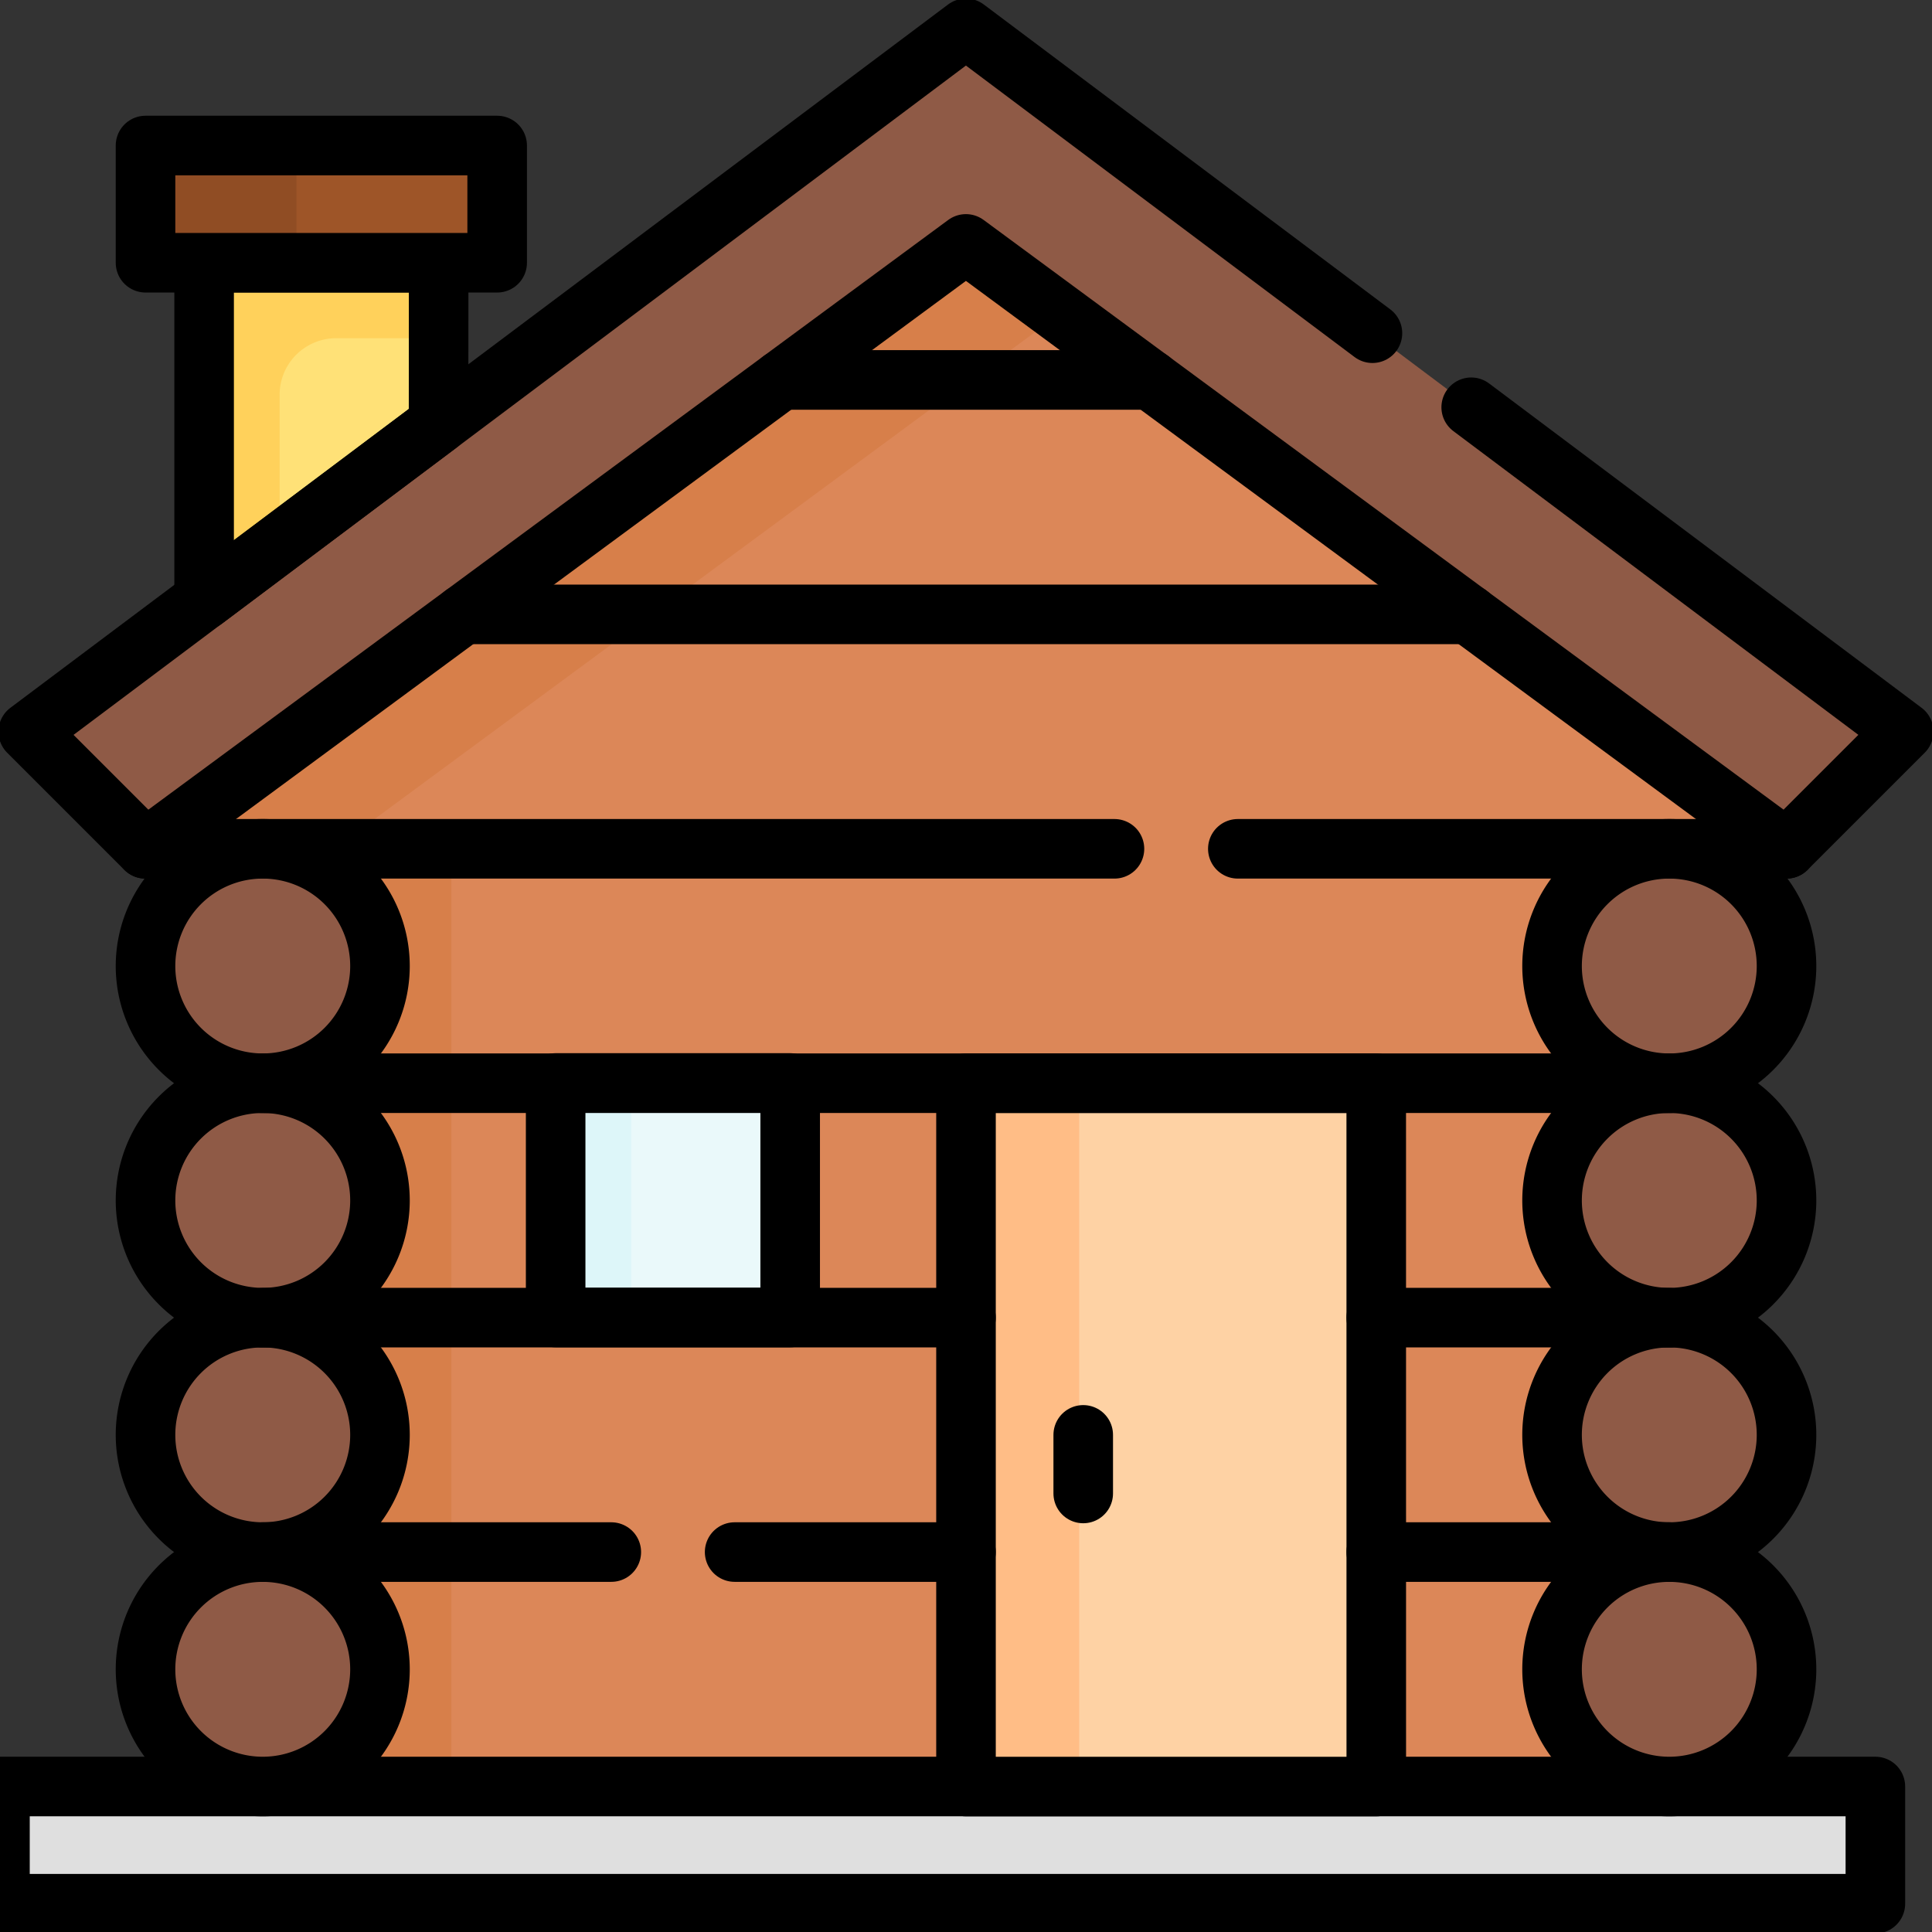 <?xml version="1.0" encoding="UTF-8"?> <svg xmlns="http://www.w3.org/2000/svg" xmlns:xlink="http://www.w3.org/1999/xlink" id="cabin_1_" data-name="cabin (1)" width="51.898" height="51.898" viewBox="0 0 51.898 51.898"><rect x="0" y="0" width="51.898" height="51.898" fill="#333333" stroke="none"/><defs><clipPath id="clip-path"><path id="Path_15308" data-name="Path 15308" d="M0-54.613H51.9v51.9H0Z" transform="translate(0 54.613)"></path></clipPath></defs><path id="Path_15264" data-name="Path 15264" d="M-1.153,0l-22.04,16.25h3.149V41.439H17.739V16.25h3.149Z" transform="translate(27.102 6.551)" fill="#dc8758"></path><path id="Path_15265" data-name="Path 15265" d="M-.265-.85,19.241-15.231,16.707-17.1-5.333-.85h3.149V24.339H2.883V-.85Z" transform="translate(9.242 23.651)" fill="#d77f4a"></path><path id="Path_15266" data-name="Path 15266" d="M-1.318,0-26.506,18.892l3.149,3.149L-1.318,5.79l22.04,16.25,3.149-3.149Z" transform="translate(27.267 0.76)" fill="#8f5a46"></path><path id="Path_15267" data-name="Path 15267" d="M-.329-.226-6.627,4.5V-4.556h6.3Z" transform="translate(12.11 11.613)" fill="#ffe177"></path><g id="Group_7975" data-name="Group 7975" transform="translate(0 0)" clip-path="url(#clip-path)"><path id="Path_15268" data-name="Path 15268" d="M-.186-.106H2.564V-2.133h-6.3V6.919L-1.706,5.4V1.414A1.52,1.52,0,0,1-.186-.106" transform="translate(9.217 9.191)" fill="#ffd15b"></path><path id="Path_15269" data-name="Path 15269" d="M51.178-.965H.8V-4.113H51.178Z" transform="translate(-0.801 52.103)" fill="#dfdfdf" stroke="#000" stroke-linecap="round" stroke-linejoin="round" stroke-width="1.6"></path><path id="Path_15270" data-name="Path 15270" d="M-.329-.165A3.149,3.149,0,0,1-3.478,2.984,3.149,3.149,0,0,1-6.627-.165,3.149,3.149,0,0,1-3.478-3.313,3.149,3.149,0,0,1-.329-.165" transform="translate(10.536 45.006)" fill="#8f5a46"></path><path id="Path_15271" data-name="Path 15271" d="M-.329-.165A3.149,3.149,0,0,1-3.478,2.984,3.149,3.149,0,0,1-6.627-.165,3.149,3.149,0,0,1-3.478-3.313,3.149,3.149,0,0,1-.329-.165Z" transform="translate(10.536 45.006)" fill="none" stroke="#000" stroke-linecap="round" stroke-linejoin="round" stroke-width="1.6"></path><path id="Path_15272" data-name="Path 15272" d="M-.329-.165A3.149,3.149,0,0,1-3.478,2.984,3.149,3.149,0,0,1-6.627-.165,3.149,3.149,0,0,1-3.478-3.313,3.149,3.149,0,0,1-.329-.165" transform="translate(10.536 38.708)" fill="#8f5a46"></path><path id="Path_15273" data-name="Path 15273" d="M-.329-.165A3.149,3.149,0,0,1-3.478,2.984,3.149,3.149,0,0,1-6.627-.165,3.149,3.149,0,0,1-3.478-3.313,3.149,3.149,0,0,1-.329-.165Z" transform="translate(10.536 38.708)" fill="none" stroke="#000" stroke-linecap="round" stroke-linejoin="round" stroke-width="1.6"></path><path id="Path_15274" data-name="Path 15274" d="M-.329-.165A3.149,3.149,0,0,1-3.478,2.984,3.149,3.149,0,0,1-6.627-.165,3.149,3.149,0,0,1-3.478-3.313,3.149,3.149,0,0,1-.329-.165" transform="translate(10.536 32.411)" fill="#8f5a46"></path><path id="Path_15275" data-name="Path 15275" d="M-.329-.165A3.149,3.149,0,0,1-3.478,2.984,3.149,3.149,0,0,1-6.627-.165,3.149,3.149,0,0,1-3.478-3.313,3.149,3.149,0,0,1-.329-.165Z" transform="translate(10.536 32.411)" fill="none" stroke="#000" stroke-linecap="round" stroke-linejoin="round" stroke-width="1.6"></path><path id="Path_15276" data-name="Path 15276" d="M-.329-.165A3.149,3.149,0,0,1-3.478,2.984,3.149,3.149,0,0,1-6.627-.165,3.149,3.149,0,0,1-3.478-3.313,3.149,3.149,0,0,1-.329-.165" transform="translate(10.536 26.114)" fill="#8f5a46"></path><path id="Path_15277" data-name="Path 15277" d="M-.329-.165A3.149,3.149,0,0,1-3.478,2.984,3.149,3.149,0,0,1-6.627-.165,3.149,3.149,0,0,1-3.478-3.313,3.149,3.149,0,0,1-.329-.165Z" transform="translate(10.536 26.114)" fill="none" stroke="#000" stroke-linecap="round" stroke-linejoin="round" stroke-width="1.6"></path><path id="Path_15278" data-name="Path 15278" d="M-.329-.165A3.149,3.149,0,0,1-3.478,2.984,3.149,3.149,0,0,1-6.627-.165,3.149,3.149,0,0,1-3.478-3.313,3.149,3.149,0,0,1-.329-.165" transform="translate(48.319 45.006)" fill="#8f5a46"></path><path id="Path_15279" data-name="Path 15279" d="M-.329-.165A3.149,3.149,0,0,1-3.478,2.984,3.149,3.149,0,0,1-6.627-.165,3.149,3.149,0,0,1-3.478-3.313,3.149,3.149,0,0,1-.329-.165Z" transform="translate(48.319 45.006)" fill="none" stroke="#000" stroke-linecap="round" stroke-linejoin="round" stroke-width="1.6"></path><path id="Path_15280" data-name="Path 15280" d="M-.329-.165A3.149,3.149,0,0,1-3.478,2.984,3.149,3.149,0,0,1-6.627-.165,3.149,3.149,0,0,1-3.478-3.313,3.149,3.149,0,0,1-.329-.165" transform="translate(48.319 38.708)" fill="#8f5a46"></path><path id="Path_15281" data-name="Path 15281" d="M-.329-.165A3.149,3.149,0,0,1-3.478,2.984,3.149,3.149,0,0,1-6.627-.165,3.149,3.149,0,0,1-3.478-3.313,3.149,3.149,0,0,1-.329-.165Z" transform="translate(48.319 38.708)" fill="none" stroke="#000" stroke-linecap="round" stroke-linejoin="round" stroke-width="1.6"></path><path id="Path_15282" data-name="Path 15282" d="M-.329-.165A3.149,3.149,0,0,1-3.478,2.984,3.149,3.149,0,0,1-6.627-.165,3.149,3.149,0,0,1-3.478-3.313,3.149,3.149,0,0,1-.329-.165" transform="translate(48.319 32.411)" fill="#8f5a46"></path><path id="Path_15283" data-name="Path 15283" d="M-.329-.165A3.149,3.149,0,0,1-3.478,2.984,3.149,3.149,0,0,1-6.627-.165,3.149,3.149,0,0,1-3.478-3.313,3.149,3.149,0,0,1-.329-.165Z" transform="translate(48.319 32.411)" fill="none" stroke="#000" stroke-linecap="round" stroke-linejoin="round" stroke-width="1.6"></path><path id="Path_15284" data-name="Path 15284" d="M-.329-.165A3.149,3.149,0,0,1-3.478,2.984,3.149,3.149,0,0,1-6.627-.165,3.149,3.149,0,0,1-3.478-3.313,3.149,3.149,0,0,1-.329-.165" transform="translate(48.319 26.114)" fill="#8f5a46"></path><path id="Path_15285" data-name="Path 15285" d="M-.329-.165A3.149,3.149,0,0,1-3.478,2.984,3.149,3.149,0,0,1-6.627-.165,3.149,3.149,0,0,1-3.478-3.313,3.149,3.149,0,0,1-.329-.165Z" transform="translate(48.319 26.114)" fill="none" stroke="#000" stroke-linecap="round" stroke-linejoin="round" stroke-width="1.6"></path><path id="Path_15286" data-name="Path 15286" d="M38.327-5.1H27.306V-23.993h11.02Z" transform="translate(-1.357 53.091)" fill="#fed2a4"></path><path id="Path_15287" data-name="Path 15287" d="M27.306-5.1h3.041V-23.993H27.306Z" transform="translate(-1.357 53.091)" fill="#ffbd86"></path><path id="Path_15288" data-name="Path 15288" d="M38.327-5.1H27.306V-23.993h11.02Z" transform="translate(-1.357 53.091)" fill="none" stroke="#000" stroke-linecap="round" stroke-linejoin="round" stroke-width="1.6"></path><path id="Path_15289" data-name="Path 15289" d="M22.007-17.7h-6.3v-6.3h6.3Z" transform="translate(-0.781 53.091)" fill="#eaf9fa"></path><path id="Path_15290" data-name="Path 15290" d="M15.71-17.7h2.027v-6.3H15.71Z" transform="translate(-0.781 53.091)" fill="#ddf6f9"></path><path id="Path_15291" data-name="Path 15291" d="M22.007-17.7h-6.3v-6.3h6.3Z" transform="translate(-0.781 53.091)" fill="none" stroke="#000" stroke-linecap="round" stroke-linejoin="round" stroke-width="1.6"></path><path id="Path_15292" data-name="Path 15292" d="M-2.027-.532,9.591,8.181,6.443,11.329-15.6-4.92l-22.041,16.25-3.148-3.148L-15.6-10.711l10.92,8.19" transform="translate(41.547 11.472)" fill="none" stroke="#000" stroke-linecap="round" stroke-linejoin="round" stroke-width="1.6"></path><path id="Path_15293" data-name="Path 15293" d="M-.771,0H-15.51" transform="translate(48.761 22.801)" fill="none" stroke="#000" stroke-linecap="round" stroke-linejoin="round" stroke-width="1.6"></path><path id="Path_15294" data-name="Path 15294" d="M-1.362,0H-27.391" transform="translate(31.299 22.801)" fill="none" stroke="#000" stroke-linecap="round" stroke-linejoin="round" stroke-width="1.6"></path><path id="Path_15295" data-name="Path 15295" d="M0,0H37.783" transform="translate(7.058 29.098)" fill="none" stroke="#000" stroke-linecap="round" stroke-linejoin="round" stroke-width="1.6"></path><path id="Path_15296" data-name="Path 15296" d="M0,0H18.891" transform="translate(7.058 35.395)" fill="none" stroke="#000" stroke-linecap="round" stroke-linejoin="round" stroke-width="1.6"></path><path id="Path_15297" data-name="Path 15297" d="M-.325,0H-6.54" transform="translate(26.274 41.692)" fill="none" stroke="#000" stroke-linecap="round" stroke-linejoin="round" stroke-width="1.6"></path><path id="Path_15298" data-name="Path 15298" d="M-.49,0H-9.853" transform="translate(16.911 41.692)" fill="none" stroke="#000" stroke-linecap="round" stroke-linejoin="round" stroke-width="1.6"></path><path id="Path_15299" data-name="Path 15299" d="M0,0H7.872" transform="translate(36.969 35.395)" fill="none" stroke="#000" stroke-linecap="round" stroke-linejoin="round" stroke-width="1.6"></path><path id="Path_15300" data-name="Path 15300" d="M0,0H7.872" transform="translate(36.969 41.692)" fill="none" stroke="#000" stroke-linecap="round" stroke-linejoin="round" stroke-width="1.6"></path><path id="Path_15301" data-name="Path 15301" d="M0,0V1.574" transform="translate(29.098 38.544)" fill="none" stroke="#000" stroke-linecap="round" stroke-linejoin="round" stroke-width="1.6"></path><path id="Path_15302" data-name="Path 15302" d="M0,0H27" transform="translate(12.45 16.503)" fill="none" stroke="#000" stroke-linecap="round" stroke-linejoin="round" stroke-width="1.6"></path><path id="Path_15303" data-name="Path 15303" d="M0,0H9.916" transform="translate(20.991 10.206)" fill="none" stroke="#000" stroke-linecap="round" stroke-linejoin="round" stroke-width="1.6"></path><path id="Path_15304" data-name="Path 15304" d="M-.329-.226-6.627,4.5V-4.556h6.3Z" transform="translate(12.11 11.613)" fill="none" stroke="#000" stroke-linecap="round" stroke-linejoin="round" stroke-width="1.6"></path><path id="Path_15305" data-name="Path 15305" d="M13.559-47.351H4.113V-50.5h9.446Z" transform="translate(-0.204 54.409)" fill="#9e5528"></path><path id="Path_15306" data-name="Path 15306" d="M4.113-47.351H8.168V-50.5H4.113Z" transform="translate(-0.204 54.409)" fill="#904d24"></path><path id="Path_15307" data-name="Path 15307" d="M13.559-47.351H4.113V-50.5h9.446Z" transform="translate(-0.204 54.409)" fill="none" stroke="#000" stroke-linecap="round" stroke-linejoin="round" stroke-width="1.6"></path></g></svg> 